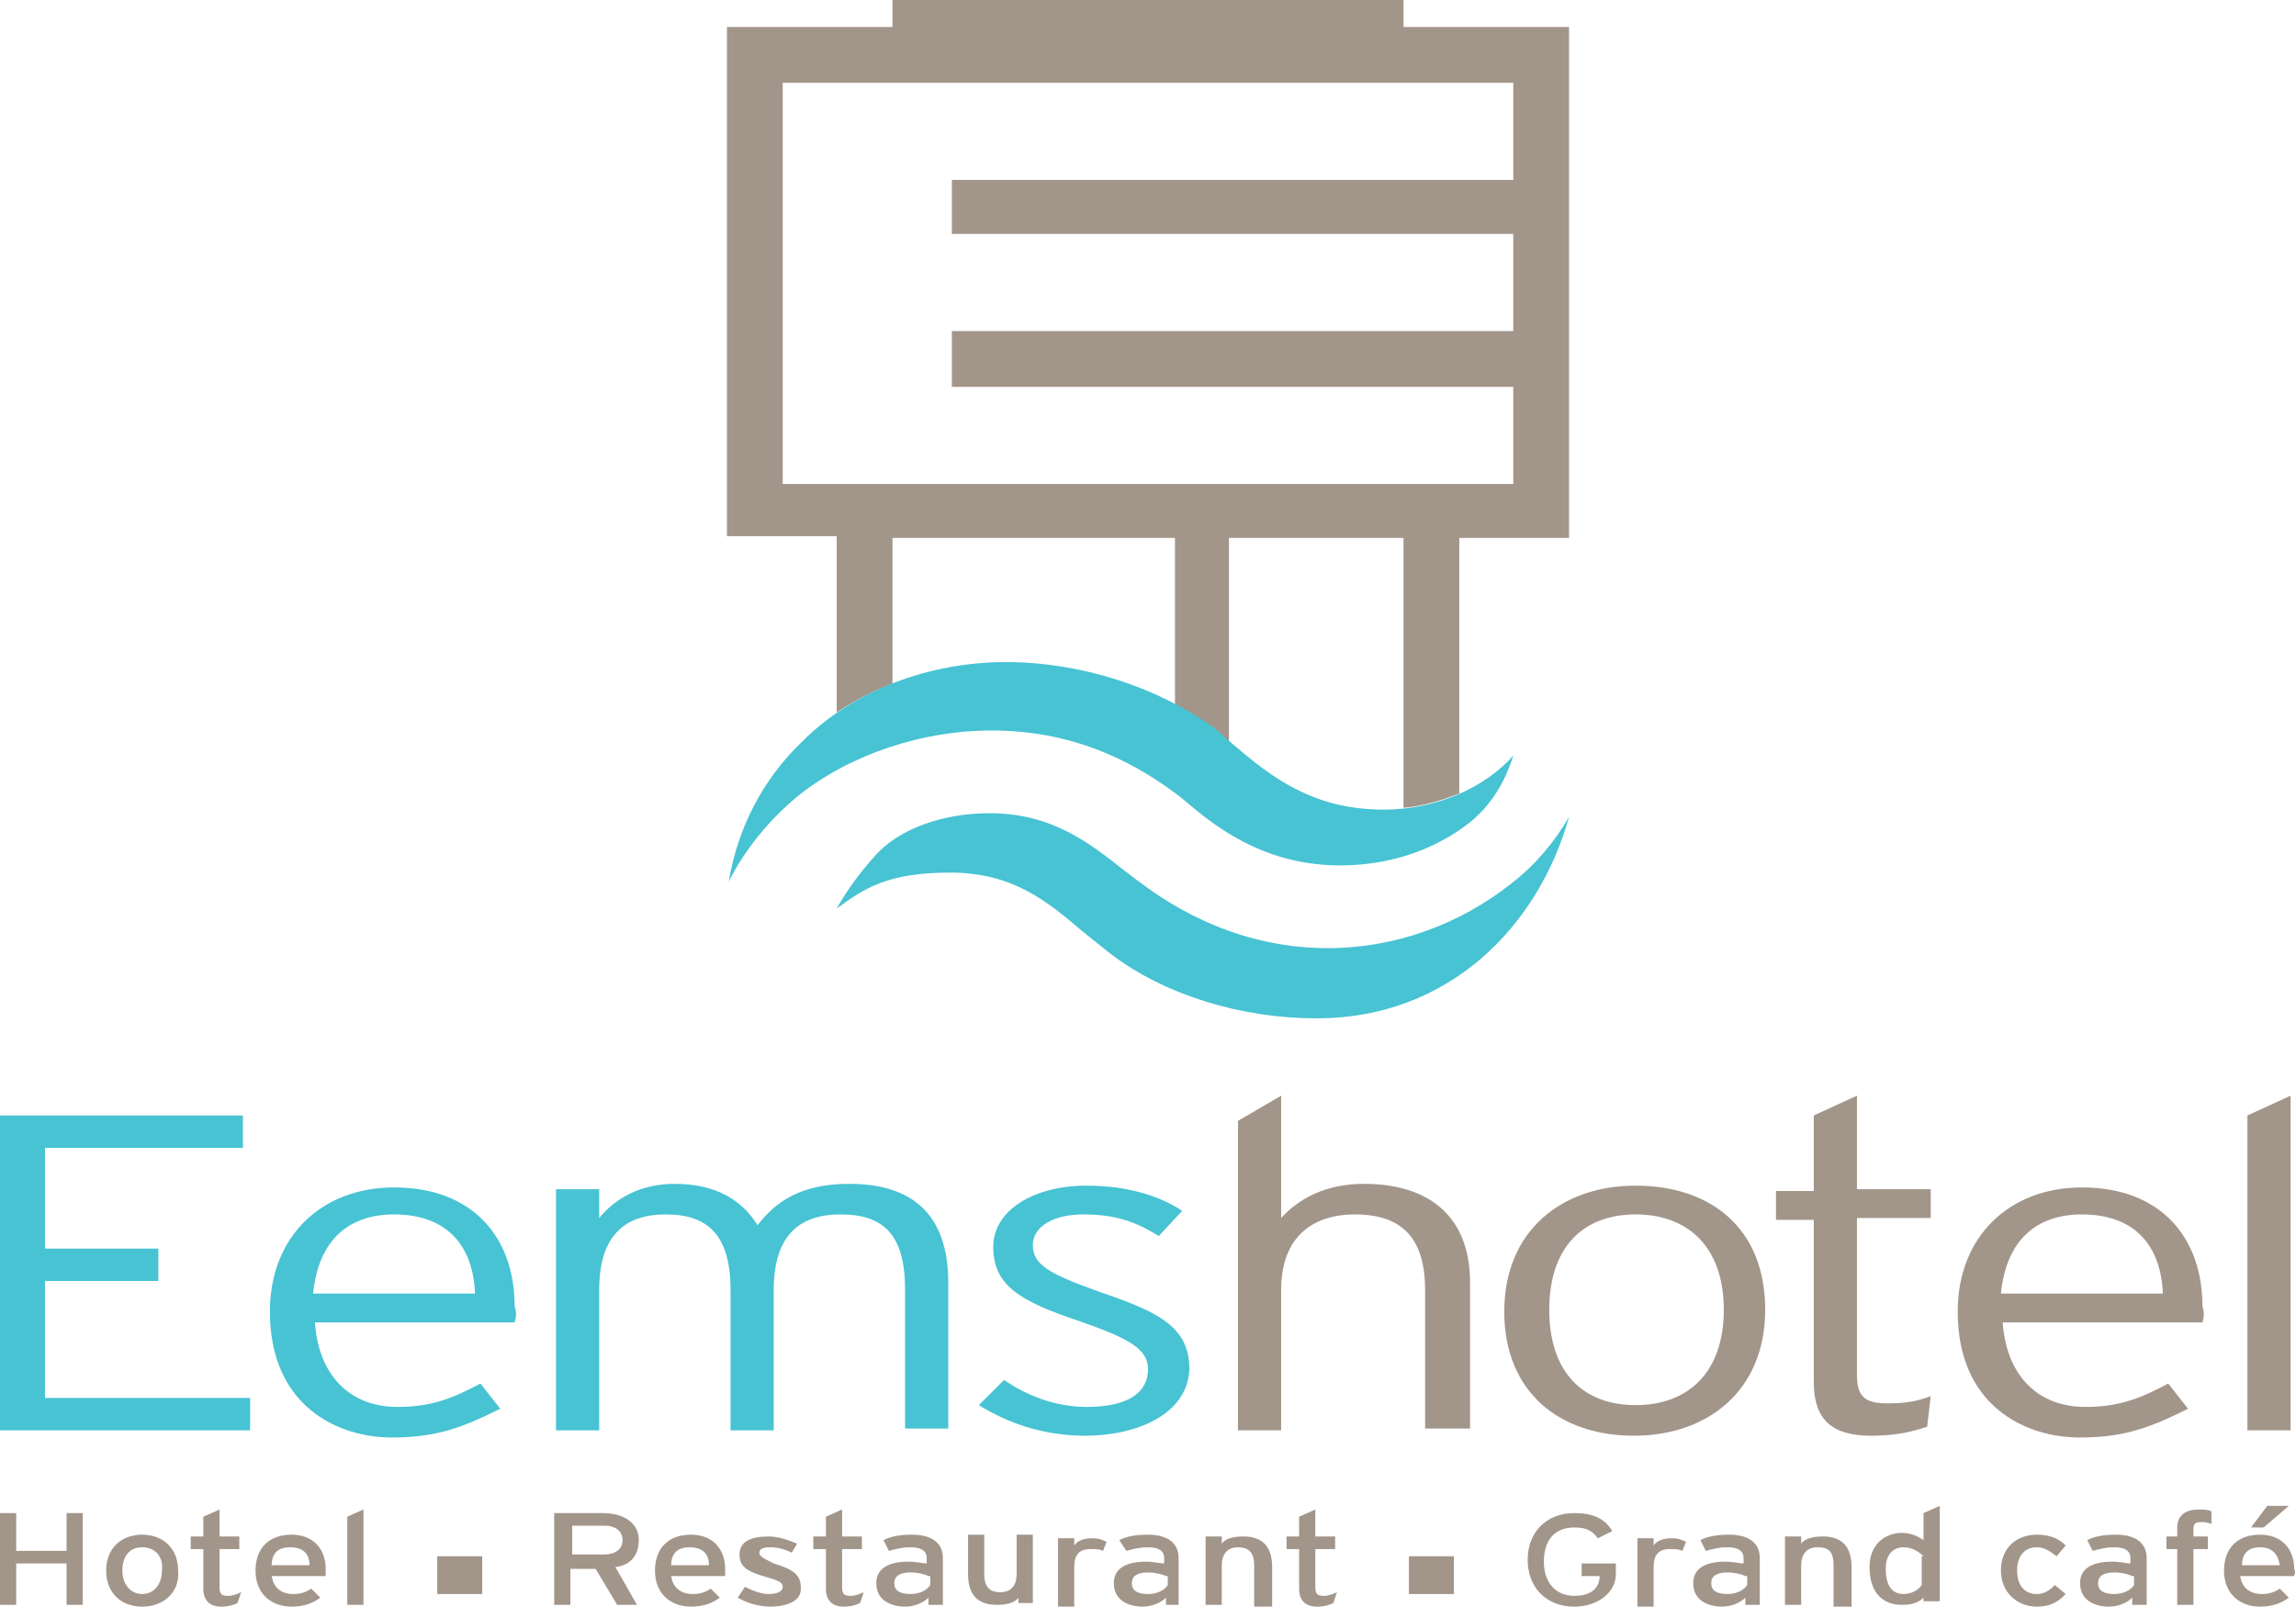 <?xml version="1.0" encoding="utf-8"?>
<!-- Generator: Adobe Illustrator 25.4.1, SVG Export Plug-In . SVG Version: 6.00 Build 0)  -->
<svg version="1.1" id="Laag_1" xmlns="http://www.w3.org/2000/svg" xmlns:xlink="http://www.w3.org/1999/xlink" x="0px" y="0px"
	 viewBox="0 0 127.6 89.3" style="enable-background:new 0 0 127.6 89.3;" xml:space="preserve">
<style type="text/css">
	.st0{fill:#A2958A;}
	.st1{fill:#47C3D3;}
</style>
<g>
	<path class="st0" d="M78,1.5V0H49.6v1.5h-9.2v28.3h6.1v9.8c0.9-0.6,2-1.2,3.1-1.6v-8.1h15.7v9.3c0.7,0.4,1.4,0.8,2,1.3
		c0.4,0.3,0.7,0.6,1,0.8V29.9H78v15c1.1-0.1,2.1-0.4,3.1-0.8V29.9h6.1V1.5H78z M84.1,10H52.9V13h31.2v5.4H52.9v3.1h31.2v5.4H43.5
		V4.6h40.6V10z"/>
	<g>
		<polygon class="st1" points="0,62 0,79.5 13.9,79.5 13.9,77.7 2.5,77.7 2.5,71.2 8.8,71.2 8.8,69.4 2.5,69.4 2.5,63.8 13.5,63.8 
			13.5,62 		"/>
		<path class="st1" d="M28.6,73.5H17.5c0.2,2.9,1.9,4.7,4.6,4.7c1.9,0,3.1-0.5,4.6-1.3l1.1,1.4c-2,1-3.5,1.6-6,1.6
			c-3.1,0-6.8-1.8-6.8-7c0-4.2,2.9-6.9,6.9-6.9c4.4,0,6.7,2.8,6.7,6.6C28.7,72.9,28.7,73.2,28.6,73.5 M21.9,67.5
			c-2.5,0-4.2,1.4-4.5,4.4h9C26.3,69.3,24.9,67.5,21.9,67.5"/>
		<path class="st1" d="M50.3,79.5v-7.8c0-3.1-1.2-4.2-3.6-4.2c-2.3,0-3.7,1.2-3.7,4.2v7.8h-2.4v-7.8c0-3.1-1.3-4.2-3.6-4.2
			c-2.3,0-3.7,1.2-3.7,4.2v7.8h-2.4V66.1h2.4v1.6c0.9-1.1,2.3-1.9,4.2-1.9c2.4,0,3.8,1,4.6,2.3c1-1.3,2.4-2.3,5.1-2.3
			c3.4,0,5.5,1.6,5.5,5.5v8.1H50.3z"/>
		<path class="st1" d="M60.3,79.8c-2.3,0-4.3-0.7-5.9-1.7l1.4-1.4c1.3,0.9,2.9,1.5,4.6,1.5c2.3,0,3.4-0.8,3.4-2.1
			c0-1.1-1-1.7-3.9-2.7c-3.3-1.1-4.7-2-4.7-4.1c0-2,2.2-3.4,5.2-3.4c2.3,0,4.1,0.6,5.3,1.4l-1.3,1.4c-1.3-0.8-2.4-1.2-4.2-1.2
			c-1.7,0-2.8,0.7-2.8,1.7c0,1.1,0.9,1.6,3.7,2.6c3.2,1.1,5,1.9,5,4.3C66,78.6,63.2,79.8,60.3,79.8"/>
	</g>
	<g>
		<path class="st0" d="M79.2,79.5v-7.8c0-2.9-1.3-4.2-3.9-4.2c-2.3,0-4.1,1.2-4.1,4.2v7.8h-2.4V62.3l2.4-1.4v6.8
			c1-1.1,2.5-1.9,4.6-1.9c3.5,0,5.9,1.7,5.9,5.5v8.1H79.2z"/>
		<path class="st0" d="M90.8,79.8c-4.1,0-7.2-2.4-7.2-6.9c0-4.5,3.2-7,7.3-7c4.1,0,7.2,2.3,7.2,6.9C98.1,77.3,94.9,79.8,90.8,79.8
			 M90.9,67.5c-2.9,0-4.8,1.8-4.8,5.3c0,3.5,1.9,5.3,4.8,5.3c2.9,0,4.9-1.8,4.9-5.3C95.8,69.3,93.8,67.5,90.9,67.5"/>
		<path class="st0" d="M103.2,67.7v8.7c0,1.2,0.4,1.6,1.7,1.6c1,0,1.6-0.1,2.4-0.4l-0.2,1.7c-0.9,0.3-1.8,0.5-3.1,0.5
			c-2.1,0-3.2-0.8-3.2-3v-9h-2.1v-1.6h2.1V62l2.4-1.1v5.2h4.1v1.6H103.2z"/>
		<path class="st0" d="M122.4,73.5h-11.1c0.2,2.9,1.9,4.7,4.6,4.7c1.9,0,3.1-0.5,4.6-1.3l1.1,1.4c-2,1-3.5,1.6-6,1.6
			c-3.1,0-6.8-1.8-6.8-7c0-4.2,2.9-6.9,6.9-6.9c4.4,0,6.7,2.8,6.7,6.6C122.5,72.9,122.5,73.2,122.4,73.5 M115.7,67.5
			c-2.5,0-4.2,1.4-4.5,4.4h9C120.1,69.3,118.7,67.5,115.7,67.5"/>
		<polygon class="st0" points="124.9,79.5 124.9,62 127.3,60.9 127.3,79.5 		"/>
	</g>
	<g>
		<polygon class="st0" points="3.7,84.1 3.7,86.2 0.9,86.2 0.9,84.1 0,84.1 0,89.2 0.9,89.2 0.9,86.9 3.7,86.9 3.7,89.2 4.6,89.2 
			4.6,84.1 		"/>
		<path class="st0" d="M7.9,89.3c-1.2,0-2-0.8-2-2c0-1.3,0.9-2,2-2c1.2,0,2,0.8,2,2C10,88.5,9.1,89.3,7.9,89.3 M7.9,86
			c-0.7,0-1.1,0.5-1.1,1.3c0,0.8,0.5,1.3,1.1,1.3c0.7,0,1.1-0.6,1.1-1.3C9.1,86.5,8.6,86,7.9,86"/>
		<path class="st0" d="M13.2,89.1c-0.2,0.1-0.5,0.2-0.9,0.2c-0.6,0-1-0.3-1-1v-2.2h-0.7v-0.7h0.7v-1.1l0.9-0.4v1.5h1.1v0.7h-1.1v2.1
			c0,0.4,0.1,0.5,0.5,0.5c0.2,0,0.5-0.1,0.7-0.2L13.2,89.1z"/>
		<path class="st0" d="M18.1,87.6h-3c0.1,0.7,0.6,1,1.2,1c0.4,0,0.7-0.1,1-0.3l0.5,0.5c-0.4,0.3-0.9,0.5-1.6,0.5c-1.1,0-2-0.7-2-2
			c0-1.3,0.8-2,2-2c1.3,0,1.9,0.9,1.9,1.9C18.1,87.4,18.1,87.5,18.1,87.6 M16.1,86c-0.6,0-1,0.3-1,1h2.1C17.2,86.4,16.9,86,16.1,86"
			/>
		<polygon class="st0" points="19.3,84.3 19.3,89.2 20.2,89.2 20.2,83.9 		"/>
		<rect x="24.3" y="86.5" class="st0" width="2.5" height="2.1"/>
		<path class="st0" d="M34.2,87.1l1.2,2.1h-1.1l-1.2-2h-1.4v2h-0.9v-5.1h2.7c1.1,0,2,0.5,2,1.5C35.5,86.5,35,87,34.2,87.1
			 M33.6,84.8h-1.8v1.6h1.8c0.6,0,1-0.3,1-0.8C34.6,85.1,34.2,84.8,33.6,84.8"/>
		<path class="st0" d="M40.3,87.6h-3c0.1,0.7,0.6,1,1.2,1c0.4,0,0.7-0.1,1-0.3l0.5,0.5c-0.4,0.3-0.9,0.5-1.6,0.5c-1.1,0-2-0.7-2-2
			c0-1.3,0.8-2,2-2c1.3,0,1.9,0.9,1.9,1.9C40.3,87.4,40.3,87.5,40.3,87.6 M38.3,86c-0.6,0-1,0.3-1,1h2.1C39.4,86.4,39.1,86,38.3,86"
			/>
		<path class="st0" d="M42.8,89.3c-0.6,0-1.3-0.2-1.8-0.5l0.4-0.6c0.4,0.2,0.9,0.4,1.3,0.4c0.6,0,0.8-0.2,0.8-0.4
			c0-0.3-0.4-0.4-1.1-0.6c-1-0.3-1.3-0.6-1.3-1.2c0-0.7,0.6-1,1.6-1c0.6,0,1.1,0.2,1.6,0.4L44,86.3c-0.4-0.2-0.8-0.3-1.2-0.3
			c-0.4,0-0.6,0.1-0.6,0.3c0,0.2,0.2,0.3,0.8,0.6c1,0.3,1.5,0.6,1.5,1.3C44.6,89,43.7,89.3,42.8,89.3"/>
		<path class="st0" d="M47.8,89.1c-0.2,0.1-0.5,0.2-0.9,0.2c-0.6,0-1-0.3-1-1v-2.2h-0.7v-0.7h0.7v-1.1l0.9-0.4v1.5h1.1v0.7h-1.1v2.1
			c0,0.4,0.1,0.5,0.5,0.5c0.2,0,0.5-0.1,0.7-0.2L47.8,89.1z"/>
		<path class="st0" d="M51.6,89.2v-0.4c-0.3,0.3-0.8,0.5-1.3,0.5c-0.7,0-1.6-0.3-1.6-1.3c0-0.9,0.8-1.2,1.8-1.2c0.4,0,0.8,0.1,1,0.1
			v-0.3c0-0.4-0.3-0.6-0.9-0.6c-0.5,0-0.8,0.1-1.2,0.2l-0.3-0.6c0.4-0.2,0.9-0.3,1.6-0.3c1,0,1.7,0.4,1.7,1.3v2.6H51.6z M51.6,87.6
			c-0.2-0.1-0.6-0.2-1-0.2c-0.6,0-0.9,0.2-0.9,0.6c0,0.4,0.3,0.6,0.9,0.6c0.5,0,0.9-0.2,1.1-0.5V87.6z"/>
		<path class="st0" d="M56.6,89.2v-0.4c-0.2,0.3-0.7,0.4-1.2,0.4c-1.1,0-1.6-0.6-1.6-1.7v-2.2h0.9v2.2c0,0.8,0.4,1,0.9,1
			c0.6,0,0.9-0.4,0.9-1v-2.2h0.9v3.8H56.6z"/>
		<path class="st0" d="M61.3,86.2c-0.2-0.1-0.4-0.1-0.7-0.1c-0.6,0-0.9,0.3-0.9,1v2.2h-0.9v-3.8h0.9v0.4c0.2-0.3,0.6-0.4,1-0.4
			c0.4,0,0.6,0.1,0.8,0.2L61.3,86.2z"/>
		<path class="st0" d="M64.8,89.2v-0.4c-0.3,0.3-0.8,0.5-1.3,0.5c-0.7,0-1.6-0.3-1.6-1.3c0-0.9,0.8-1.2,1.8-1.2c0.4,0,0.8,0.1,1,0.1
			v-0.3c0-0.4-0.3-0.6-0.9-0.6c-0.5,0-0.8,0.1-1.2,0.2l-0.4-0.6c0.4-0.2,0.9-0.3,1.6-0.3c1,0,1.7,0.4,1.7,1.3v2.6H64.8z M64.8,87.6
			c-0.2-0.1-0.6-0.2-1-0.2c-0.6,0-0.9,0.2-0.9,0.6c0,0.4,0.3,0.6,0.9,0.6c0.5,0,0.9-0.2,1.1-0.5V87.6z"/>
		<path class="st0" d="M69.7,89.2V87c0-0.8-0.4-1-0.9-1c-0.6,0-0.9,0.4-0.9,1v2.2H67v-3.8h0.9v0.4c0.2-0.3,0.7-0.4,1.2-0.4
			c1.1,0,1.6,0.6,1.6,1.7v2.2H69.7z"/>
		<path class="st0" d="M74.1,89.1c-0.2,0.1-0.5,0.2-0.9,0.2c-0.6,0-1-0.3-1-1v-2.2h-0.7v-0.7h0.7v-1.1l0.9-0.4v1.5h1.1v0.7h-1.1v2.1
			c0,0.4,0.1,0.5,0.5,0.5c0.2,0,0.5-0.1,0.7-0.2L74.1,89.1z"/>
		<rect x="78.3" y="86.5" class="st0" width="2.5" height="2.1"/>
		<path class="st0" d="M87.5,89.3c-1.6,0-2.6-1.1-2.6-2.6c0-1.5,1-2.6,2.6-2.6c1,0,1.7,0.3,2.1,1l-0.8,0.4c-0.3-0.4-0.6-0.6-1.3-0.6
			c-1.1,0-1.7,0.7-1.7,1.9c0,1.1,0.6,1.9,1.7,1.9c1,0,1.4-0.5,1.4-1.1v0h-1v-0.7h1.9v0.6C89.8,88.5,88.8,89.3,87.5,89.3"/>
		<path class="st0" d="M93.5,86.2c-0.2-0.1-0.4-0.1-0.7-0.1c-0.6,0-0.9,0.3-0.9,1v2.2H91v-3.8h0.9v0.4c0.2-0.3,0.6-0.4,1-0.4
			c0.4,0,0.6,0.1,0.8,0.2L93.5,86.2z"/>
		<path class="st0" d="M97,89.2v-0.4c-0.3,0.3-0.8,0.5-1.3,0.5c-0.7,0-1.6-0.3-1.6-1.3c0-0.9,0.8-1.2,1.8-1.2c0.4,0,0.8,0.1,1,0.1
			v-0.3c0-0.4-0.3-0.6-0.9-0.6c-0.5,0-0.8,0.1-1.2,0.2l-0.3-0.6c0.4-0.2,0.9-0.3,1.6-0.3c1,0,1.7,0.4,1.7,1.3v2.6H97z M97,87.6
			c-0.2-0.1-0.6-0.2-1-0.2c-0.6,0-0.9,0.2-0.9,0.6c0,0.4,0.3,0.6,0.9,0.6c0.5,0,0.9-0.2,1.1-0.5V87.6z"/>
		<path class="st0" d="M101.9,89.2V87c0-0.8-0.3-1-0.9-1c-0.6,0-0.9,0.4-0.9,1v2.2h-0.9v-3.8h0.9v0.4c0.2-0.3,0.7-0.4,1.2-0.4
			c1.1,0,1.6,0.6,1.6,1.7v2.2H101.9z"/>
		<path class="st0" d="M106.9,89.2v-0.4c-0.3,0.3-0.7,0.4-1.2,0.4c-1,0-1.8-0.6-1.8-2.1c0-1.3,0.9-1.9,1.8-1.9
			c0.5,0,0.9,0.2,1.2,0.4v-1.5l0.9-0.4v5.3H106.9z M106.9,86.5c-0.2-0.2-0.6-0.5-1.1-0.5c-0.6,0-1,0.4-1,1.2c0,1,0.4,1.4,1,1.4
			c0.4,0,0.8-0.2,1-0.5V86.5z"/>
		<path class="st0" d="M114.3,86.5c-0.4-0.3-0.7-0.5-1.1-0.5c-0.7,0-1.1,0.5-1.1,1.3c0,0.8,0.4,1.3,1.1,1.3c0.4,0,0.7-0.2,1-0.5
			l0.6,0.5c-0.4,0.4-0.8,0.7-1.6,0.7c-1.1,0-2-0.8-2-2c0-1.3,0.9-2,2-2c0.7,0,1.2,0.2,1.6,0.6L114.3,86.5z"/>
		<path class="st0" d="M118.5,89.2v-0.4c-0.3,0.3-0.8,0.5-1.3,0.5c-0.7,0-1.6-0.3-1.6-1.3c0-0.9,0.8-1.2,1.8-1.2
			c0.4,0,0.8,0.1,1,0.1v-0.3c0-0.4-0.3-0.6-0.9-0.6c-0.5,0-0.8,0.1-1.2,0.2l-0.3-0.6c0.4-0.2,0.9-0.3,1.6-0.3c1,0,1.7,0.4,1.7,1.3
			v2.6H118.5z M118.5,87.6c-0.2-0.1-0.6-0.2-1-0.2c-0.6,0-0.9,0.2-0.9,0.6c0,0.4,0.3,0.6,0.9,0.6c0.5,0,0.9-0.2,1.1-0.5V87.6z"/>
		<path class="st0" d="M122.3,84.6c-0.3,0-0.4,0.1-0.4,0.4v0.4h0.8v0.7h-0.8v3.1H121v-3.1h-0.6v-0.7h0.6v-0.5c0-0.7,0.5-1,1.2-1
			c0.2,0,0.5,0,0.7,0.1v0.7C122.6,84.6,122.5,84.6,122.3,84.6"/>
		<path class="st0" d="M127.5,87.6h-3c0.1,0.7,0.6,1,1.2,1c0.4,0,0.7-0.1,1-0.3l0.5,0.5c-0.4,0.3-0.9,0.5-1.6,0.5c-1.1,0-2-0.7-2-2
			c0-1.3,0.8-2,2-2c1.3,0,1.9,0.9,1.9,1.9C127.6,87.4,127.5,87.5,127.5,87.6 M125.6,86c-0.6,0-1,0.3-1,1h2.1
			C126.6,86.4,126.3,86,125.6,86 M125.8,84.9h-0.7l0.9-1.2h1.2L125.8,84.9z"/>
	</g>
	<g>
		<path class="st1" d="M52.8,48.5c3.5,0,5.4,1.6,7.4,3.3c0.5,0.4,1,0.8,1.5,1.2c3,2.3,7.3,3.6,11.4,3.6h0.1c7.3,0,12.3-5.1,14-11.2
			c-0.8,1.4-1.9,2.7-3.2,3.7c-2.9,2.3-6.5,3.6-10.2,3.6c-4.8,0-8.4-2.1-10.5-3.7c-0.3-0.2-0.5-0.4-0.8-0.6c-1.9-1.5-4-3.2-7.5-3.2
			c-2.5,0-5,0.8-6.4,2.4c-0.9,1-1.6,2-2.1,2.9C48,49.4,49.3,48.5,52.8,48.5"/>
		<path class="st1" d="M55.9,36.8c-4.3,0-8.5,1.6-11.3,4.4c-2.2,2.1-3.6,4.8-4.1,7.8c0.9-1.8,2.3-3.5,3.9-4.8
			c2.9-2.3,6.9-3.6,10.7-3.6c5,0,8.4,2.1,10.5,3.7l0.6,0.5c1.9,1.6,4.5,3.3,8.3,3.3c2.8,0,5.3-0.9,7.2-2.4c1.1-0.9,1.9-2.1,2.4-3.7
			c-1.6,1.8-4.3,3-7.2,3c-3.7,0-6-1.6-8.1-3.4c-0.5-0.4-0.9-0.8-1.4-1.2C64.3,38.2,60.1,36.8,55.9,36.8"/>
	</g>
</g>
</svg>
